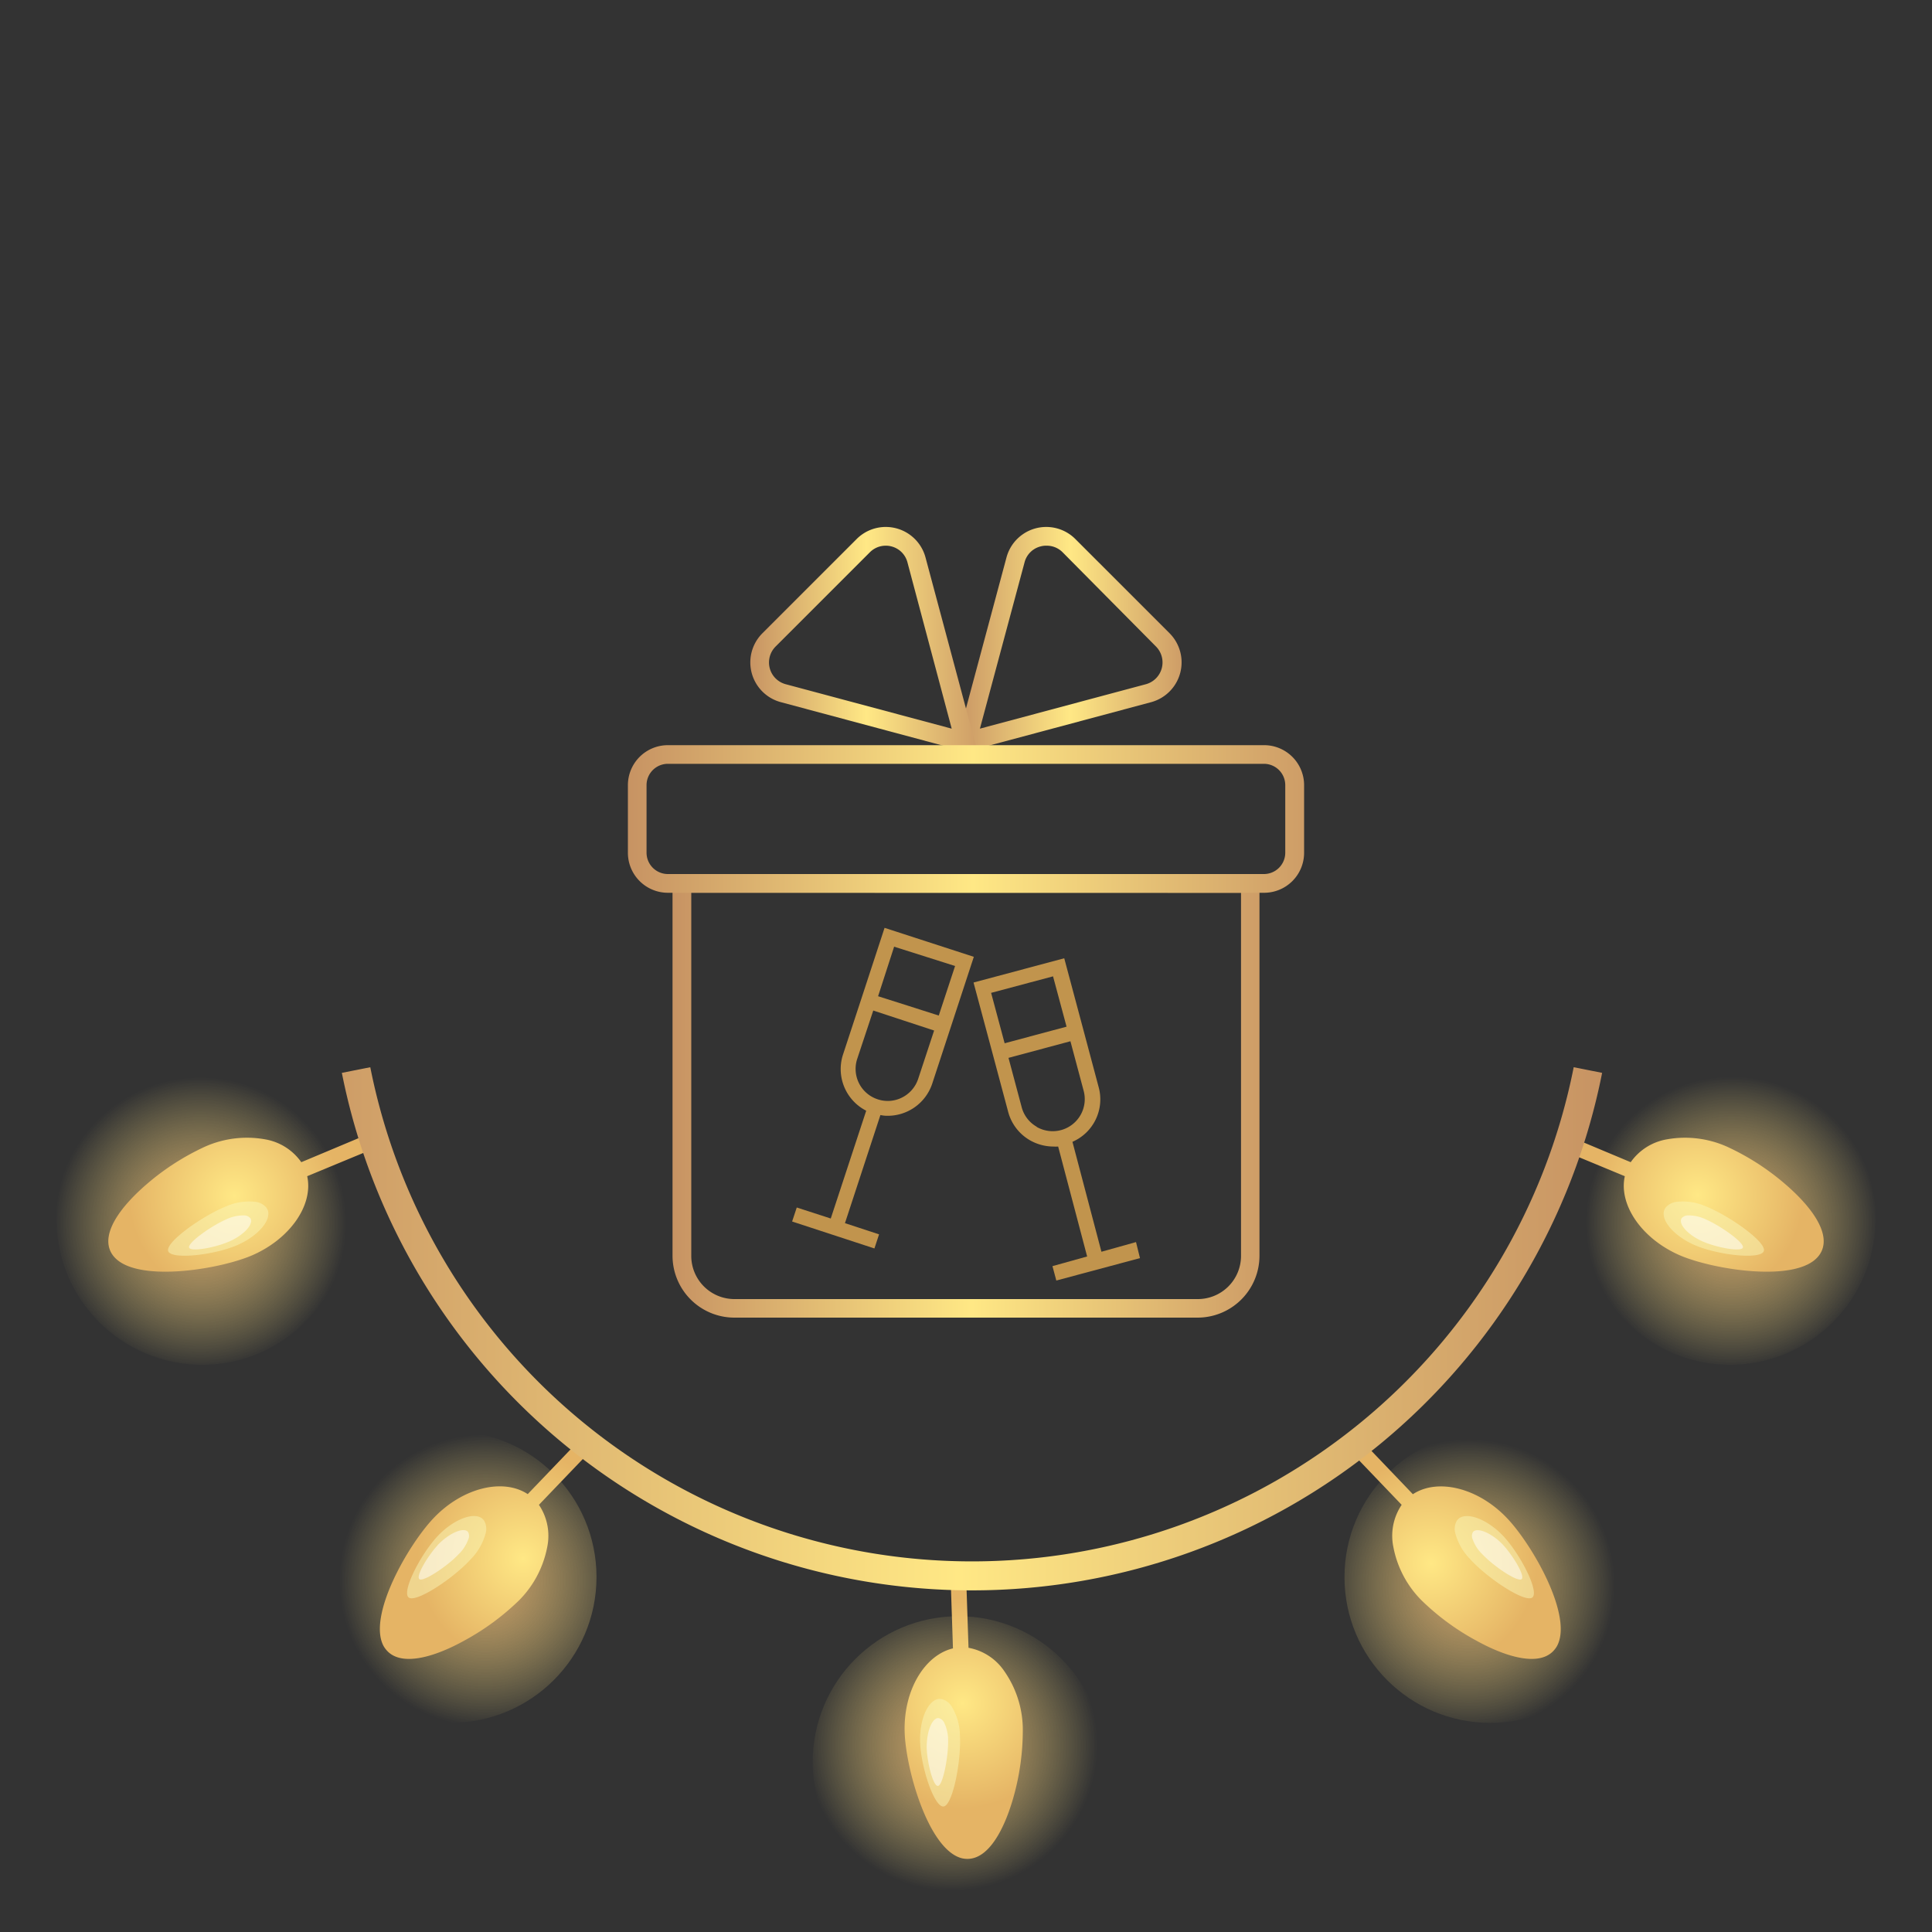 <?xml version="1.0" encoding="UTF-8"?> <svg xmlns="http://www.w3.org/2000/svg" xmlns:xlink="http://www.w3.org/1999/xlink" viewBox="0 0 200 200"><rect x="0" y="0" width="200" height="200" fill="#333333" stroke="none"/> <defs> <style>.cls-1{fill:#c1944d;}.cls-2{fill:url(#Безымянный_градиент_59);}.cls-3{fill:url(#Безымянный_градиент_65);}.cls-4{fill:#faf6b9;}.cls-4,.cls-5{opacity:0.5;}.cls-5{fill:#fff;}.cls-6{fill:url(#Безымянный_градиент_59-2);}.cls-7{fill:url(#Безымянный_градиент_65-2);}.cls-8{fill:url(#Безымянный_градиент_59-3);}.cls-9{fill:url(#Безымянный_градиент_65-3);}.cls-10{fill:url(#Безымянный_градиент_59-4);}.cls-11{fill:url(#Безымянный_градиент_65-4);}.cls-12{fill:url(#Безымянный_градиент_59-5);}.cls-13{fill:url(#Безымянный_градиент_65-5);}.cls-14{fill:none;stroke-miterlimit:10;stroke-width:3px;stroke:url(#Безымянный_градиент_22);}.cls-15{fill:url(#Безымянный_градиент_22-2);}.cls-16{fill:url(#Безымянный_градиент_22-3);}.cls-17{fill:url(#Безымянный_градиент_22-4);}.cls-18{fill:url(#Безымянный_градиент_22-5);}</style> <radialGradient id="Безымянный_градиент_59" cx="-960.06" cy="-249.85" r="15.09" gradientTransform="matrix(0.65, -0.76, 0.76, 0.65, 993.19, -440.69)" gradientUnits="userSpaceOnUse"> <stop offset="0" stop-color="#ce9d67"></stop> <stop offset="1" stop-color="#ffe885" stop-opacity="0"></stop> </radialGradient> <radialGradient id="Безымянный_градиент_65" cx="-960.2" cy="-254.36" r="10.94" gradientTransform="matrix(0.65, -0.76, 0.76, 0.65, 993.19, -440.69)" gradientUnits="userSpaceOnUse"> <stop offset="0" stop-color="#ffe885"></stop> <stop offset="1" stop-color="#e5b465"></stop> </radialGradient> <radialGradient id="Безымянный_градиент_59-2" cx="-1062.61" cy="-369.66" r="15.09" gradientTransform="matrix(-0.65, -0.76, -0.76, 0.65, -950.89, -440.69)" xlink:href="#Безымянный_градиент_59"></radialGradient> <radialGradient id="Безымянный_градиент_65-2" cx="-1062.75" cy="-374.16" r="10.94" gradientTransform="matrix(-0.65, -0.76, -0.76, 0.65, -950.89, -440.69)" xlink:href="#Безымянный_градиент_65"></radialGradient> <radialGradient id="Безымянный_градиент_59-3" cx="444.62" cy="33.09" r="15.09" gradientTransform="matrix(0.96, 0.27, -0.27, 0.96, -319.35, 28.86)" xlink:href="#Безымянный_градиент_59"></radialGradient> <radialGradient id="Безымянный_градиент_65-3" cx="444.48" cy="28.58" r="10.94" gradientTransform="matrix(0.96, 0.27, -0.27, 0.96, -319.35, 28.86)" xlink:href="#Безымянный_градиент_65"></radialGradient> <radialGradient id="Безымянный_градиент_59-4" cx="1155.14" cy="-825.46" r="15.09" gradientTransform="matrix(0.48, 0.88, -0.88, 0.48, -1230.61, -456.68)" xlink:href="#Безымянный_градиент_59"></radialGradient> <radialGradient id="Безымянный_градиент_65-4" cx="1155" cy="-829.96" r="10.94" gradientTransform="matrix(0.48, 0.88, -0.88, 0.48, -1230.61, -456.68)" xlink:href="#Безымянный_градиент_65"></radialGradient> <radialGradient id="Безымянный_градиент_59-5" cx="884.3" cy="-327.88" r="15.09" gradientTransform="matrix(-0.48, 0.88, 0.88, 0.48, 865.03, -456.68)" xlink:href="#Безымянный_градиент_59"></radialGradient> <radialGradient id="Безымянный_градиент_65-5" cx="884.16" cy="-332.39" r="10.94" gradientTransform="matrix(-0.48, 0.88, 0.88, 0.48, 865.03, -456.68)" xlink:href="#Безымянный_градиент_65"></radialGradient> <linearGradient id="Безымянный_градиент_22" x1="35.39" y1="137.62" x2="165.85" y2="137.62" gradientUnits="userSpaceOnUse"> <stop offset="0" stop-color="#ce9d67"></stop> <stop offset="0.49" stop-color="#ffe885"></stop> <stop offset="1" stop-color="#c79363"></stop> </linearGradient> <linearGradient id="Безымянный_градиент_22-2" x1="-3650.65" y1="66.36" x2="-3627.03" y2="66.36" gradientTransform="matrix(-1, 0, 0, 1, -3528.33, 0)" xlink:href="#Безымянный_градиент_22"></linearGradient> <linearGradient id="Безымянный_градиент_22-3" x1="-3629.62" y1="66.36" x2="-3606" y2="66.36" gradientTransform="matrix(-1, 0, 0, 1, -3528.33, 0)" xlink:href="#Безымянный_градиент_22"></linearGradient> <linearGradient id="Безымянный_градиент_22-4" x1="-3658.71" y1="113.45" x2="-3597.95" y2="113.45" gradientTransform="matrix(-1, 0, 0, 1, -3528.33, 0)" xlink:href="#Безымянный_градиент_22"></linearGradient> <linearGradient id="Безымянный_градиент_22-5" x1="-3663.32" y1="84.78" x2="-3593.33" y2="84.78" gradientTransform="matrix(-1, 0, 0, 1, -3528.33, 0)" xlink:href="#Безымянный_градиент_22"></linearGradient> </defs> <title>бокалы</title> <g id="Слой_1" data-name="Слой 1"> <path class="cls-1" d="M117.6,128.58l-3.58,1-3-11.38a4.79,4.79,0,0,0,2.71-5.67l-1.56-5.85-2-7.48-9.39,2.51,1.8,6.71h0l1.77,6.62a4.83,4.83,0,0,0,2.27,3,4.93,4.93,0,0,0,2.42.65,4.45,4.45,0,0,0,.5,0l3,11.38-3.59,1,.4,1.49,8.66-2.32ZM104,108l-1.4-5.22,6.41-1.71,1.4,5.21-3.21.86Zm3.32,8.64a3.29,3.29,0,0,1-1.55-2l-1.37-5.13,6.41-1.72,1.37,5.13a3.32,3.32,0,0,1-4.86,3.74Z"></path> <path class="cls-1" d="M100.81,99.05l-9.24-3-2.41,7.36-1.89,5.75a4.84,4.84,0,0,0,2.4,5.82L86,126.14,82.48,125,82,126.45l8.52,2.79.48-1.46-3.53-1.16,3.67-11.19a4.44,4.44,0,0,0,.49.07,4.86,4.86,0,0,0,4.88-3.34l2.14-6.52h0Zm-5.76,12.63a3.33,3.33,0,0,1-1.66,1.93,3.27,3.27,0,0,1-2.53.19,3.31,3.31,0,0,1-2.12-4.19l1.66-5,6.3,2.07Zm-1-7.55-3.15-1L92.56,98,98.87,100l-1.69,5.13Z"></path> <circle class="cls-2" cx="179.07" cy="126.19" r="15.09"></circle> <path class="cls-3" d="M184.76,122.54c2.62,2.24,4.67,4.93,3.84,6.91a2.37,2.37,0,0,1-.4.64c-2.3,2.7-10.72,1.36-14.21-.1-4-1.7-6.45-5.24-5.79-8.23L161.54,119l.62-1.48,6.65,2.79a5.76,5.76,0,0,1,3.77-2.37,10.67,10.67,0,0,1,6.17.75A25.54,25.54,0,0,1,184.76,122.54Z"></path> <path class="cls-4" d="M182.6,129.47c-.17.93-4.38.52-6.88-.46-2.14-.84-3.7-2.45-3.48-3.59a1.13,1.13,0,0,1,.17-.39,1.73,1.73,0,0,1,1.19-.62,5.87,5.87,0,0,1,2.94.45C179,125.84,182.79,128.52,182.6,129.47Z"></path> <path class="cls-5" d="M180.43,129.12c-.06.51-2.61.07-4.16-.6-1.33-.58-2.34-1.56-2.26-2.2a.48.48,0,0,1,.07-.21.88.88,0,0,1,.69-.29,4.09,4.09,0,0,1,1.79.4C178.11,126.89,180.5,128.59,180.43,129.12Z"></path> <circle class="cls-6" cx="20.93" cy="126.19" r="15.09"></circle> <path class="cls-7" d="M15.24,122.54c-2.62,2.24-4.67,4.93-3.84,6.91a2.37,2.37,0,0,0,.4.64c2.3,2.7,10.72,1.36,14.21-.1,4-1.7,6.45-5.24,5.79-8.23L38.46,119l-.62-1.48-6.65,2.79a5.76,5.76,0,0,0-3.77-2.37,10.67,10.67,0,0,0-6.17.75A25.54,25.54,0,0,0,15.24,122.54Z"></path> <path class="cls-4" d="M17.4,129.47c.17.93,4.38.52,6.88-.46,2.14-.84,3.7-2.45,3.48-3.59a1.13,1.13,0,0,0-.17-.39,1.73,1.73,0,0,0-1.19-.62,5.87,5.87,0,0,0-2.94.45C21,125.84,17.21,128.52,17.4,129.47Z"></path> <path class="cls-5" d="M19.57,129.12c.06.51,2.61.07,4.16-.6,1.33-.58,2.34-1.56,2.26-2.2a.48.48,0,0,0-.07-.21.88.88,0,0,0-.69-.29,4.09,4.09,0,0,0-1.79.4C21.89,126.89,19.5,128.59,19.57,129.12Z"></path> <circle class="cls-8" cx="99.22" cy="182.4" r="15.09"></circle> <path class="cls-9" d="M104.91,186.06c-.94,3.31-2.53,6.3-4.68,6.37a2.41,2.41,0,0,1-.75-.09c-3.4-1-5.7-9.18-5.83-13-.14-4.37,2.07-8,5-8.7l-.24-7.21,1.61-.06.24,7.21a5.7,5.7,0,0,1,3.72,2.44,10.61,10.61,0,0,1,1.9,5.91A25.55,25.55,0,0,1,104.91,186.06Z"></path> <path class="cls-4" d="M97.72,187c-.93.23-2.31-3.77-2.46-6.44-.14-2.3.68-4.39,1.81-4.67a1.19,1.19,0,0,1,.42,0,1.72,1.72,0,0,1,1.06.82,5.9,5.9,0,0,1,.82,2.87C99.53,182.23,98.65,186.76,97.72,187Z"></path> <path class="cls-5" d="M97.13,184.87c-.5.16-1.16-2.34-1.2-4,0-1.45.44-2.78,1.06-3a.41.41,0,0,1,.22,0,.84.84,0,0,1,.55.5,4.2,4.2,0,0,1,.39,1.79C98.18,181.83,97.63,184.71,97.13,184.87Z"></path> <circle class="cls-10" cx="46.66" cy="163.25" r="15.09"></circle> <path class="cls-11" d="M48,169.87c-3,1.65-6.27,2.61-7.83,1.12a2.67,2.67,0,0,1-.46-.59c-1.69-3.12,2.56-10.5,5.17-13.24,3-3.16,7.19-4.17,9.75-2.49l5-5.22,1.16,1.11-5,5.22a5.73,5.73,0,0,1,.86,4.36,10.66,10.66,0,0,1-2.89,5.5A25.66,25.66,0,0,1,48,169.87Z"></path> <path class="cls-4" d="M42.33,165.39c-.8-.5,1.08-4.28,2.88-6.27,1.55-1.7,3.61-2.59,4.6-2a1.18,1.18,0,0,1,.3.29,1.69,1.69,0,0,1,.16,1.33,6.07,6.07,0,0,1-1.47,2.6C47,163.35,43.15,165.9,42.33,165.39Z"></path> <path class="cls-5" d="M43.44,163.49c-.47-.25.85-2.47,2-3.68,1-1,2.3-1.64,2.87-1.34a.46.46,0,0,1,.16.15.86.86,0,0,1,0,.75,4,4,0,0,1-1,1.53C46.34,162.11,43.9,163.73,43.44,163.49Z"></path> <circle class="cls-12" cx="154.27" cy="163.26" r="15.09"></circle> <path class="cls-13" d="M152.89,169.87c3,1.65,6.27,2.61,7.83,1.12a2.67,2.67,0,0,0,.46-.59c1.69-3.11-2.56-10.5-5.17-13.24-3-3.16-7.19-4.16-9.75-2.48l-5-5.23-1.16,1.11,5,5.22a5.73,5.73,0,0,0-.86,4.36,10.62,10.62,0,0,0,2.89,5.5A25.36,25.36,0,0,0,152.89,169.87Z"></path> <path class="cls-4" d="M158.6,165.39c.8-.5-1.08-4.28-2.88-6.27-1.55-1.7-3.61-2.58-4.6-2a1.18,1.18,0,0,0-.3.29,1.71,1.71,0,0,0-.16,1.34,6,6,0,0,0,1.47,2.59C153.93,163.35,157.78,165.9,158.6,165.39Z"></path> <path class="cls-5" d="M157.49,163.49c.47-.24-.85-2.47-2-3.68-1-1-2.3-1.63-2.87-1.33a.39.39,0,0,0-.16.15.83.83,0,0,0,0,.74,3.92,3.92,0,0,0,1,1.53C154.59,162.11,157,163.74,157.49,163.49Z"></path> <path class="cls-14" d="M164.38,110.77a65,65,0,0,1-127.52,0"></path> <path class="cls-15" d="M104.19,57.71a4.26,4.26,0,0,1,7.13-1.91l9.75,9.75a4.27,4.27,0,0,1-1.91,7.14L98.7,78.17Zm3.51-1.14a2.29,2.29,0,0,0-1.64,1.65l-4.62,17.21,17.22-4.61a2.34,2.34,0,0,0,1-3.9L110,57.17a2.31,2.31,0,0,0-1.63-.68A2.2,2.2,0,0,0,107.7,56.57Z"></path> <path class="cls-16" d="M80.84,72.69a4.26,4.26,0,0,1-1.91-7.14l9.75-9.75a4.26,4.26,0,0,1,7.13,1.91l5.48,20.46Zm9.21-15.52L80.3,66.92a2.33,2.33,0,0,0,1,3.9l17.22,4.61L93.94,58.22a2.3,2.3,0,0,0-1.64-1.65,2.2,2.2,0,0,0-.62-.08A2.31,2.31,0,0,0,90.05,57.17Z"></path> <path class="cls-17" d="M69.62,130V90.48h60.76V130a6.41,6.41,0,0,1-6.41,6.4H76A6.41,6.41,0,0,1,69.62,130Zm1.94-37.59V130A4.47,4.47,0,0,0,76,134.48H124a4.47,4.47,0,0,0,4.47-4.47V92.42Z"></path> <path class="cls-18" d="M65,88.28v-7a4.14,4.14,0,0,1,4.14-4.14h61.7A4.14,4.14,0,0,1,135,81.28v7a4.14,4.14,0,0,1-4.14,4.14H69.15A4.14,4.14,0,0,1,65,88.28Zm4.14-9.21a2.21,2.21,0,0,0-2.21,2.21v7a2.21,2.21,0,0,0,2.21,2.2h61.7a2.21,2.21,0,0,0,2.21-2.2v-7a2.21,2.21,0,0,0-2.21-2.21Z"></path> </g> </svg> 